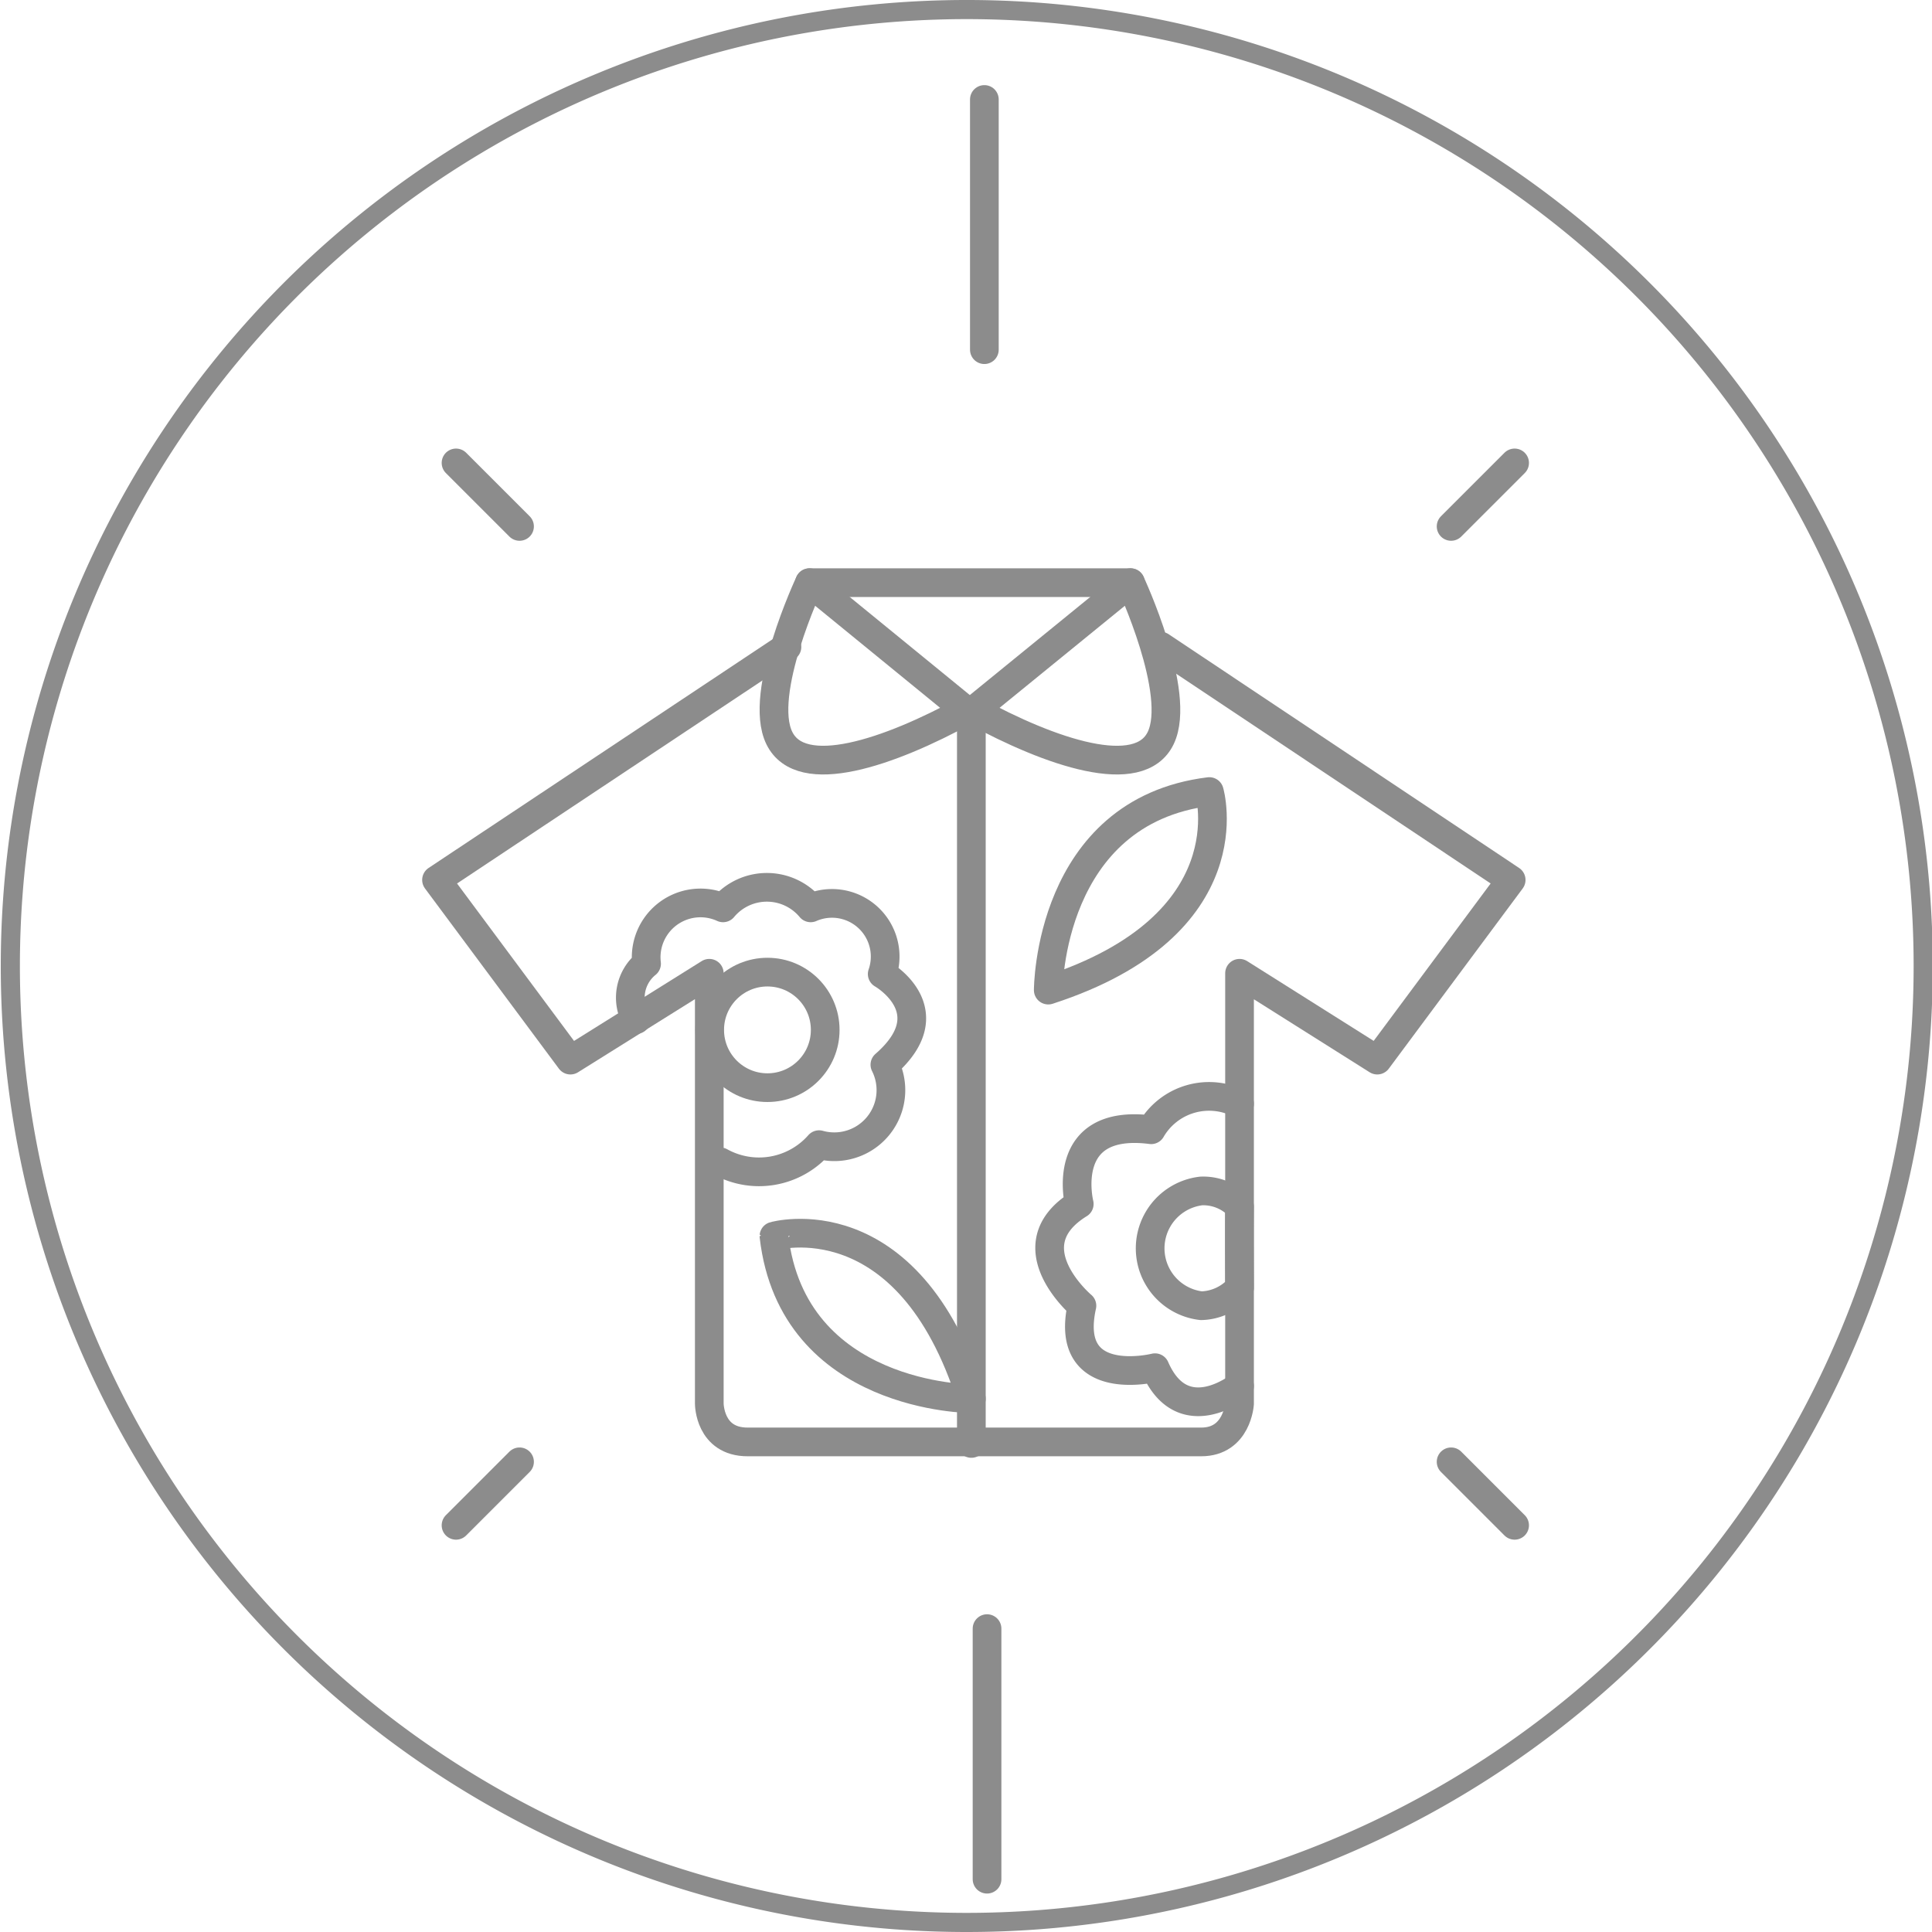 <svg id="Layer_1" data-name="Layer 1" xmlns="http://www.w3.org/2000/svg" viewBox="0 0 50.5 50.5">
  <defs>
    <style>
      .cls-1, .cls-2 {
        fill: none;
        stroke: #8c8c8c;
      }

      .cls-1 {
        stroke-miterlimit: 10;
        stroke-width: 0.5px;
      }

      .cls-2 {
        stroke-linecap: round;
        stroke-linejoin: round;
        stroke-width: 0.75px;
      }
    </style>
  </defs>
  <g>
    <path class="cls-1" d="M25.27,50.25a25,25,0,1,0-25-25A25,25,0,0,0,25.27,50.25Z"/>
    <path class="cls-2" d="M30.34,16.89,39.5,23,36,27.71,32.4,25.44V36.69s-.06,1-1,1H19.54c-1,0-1-1-1-1V25.44l-3.63,2.27L11.41,23l9.16-6.09"/>
    <path class="cls-2" d="M21.16,15.23s-1.36,2.89-.79,4.06,2.87.38,4.88-.72Z"/>
    <path class="cls-2" d="M29.55,15.23s1.35,2.89.79,4.06-2.88.38-4.89-.72Z"/>
    <line class="cls-2" x1="21.16" y1="15.23" x2="29.55" y2="15.23"/>
    <line class="cls-2" x1="25.39" y1="18.57" x2="25.39" y2="37.73"/>
    <path class="cls-2" d="M25.39,36.56s-4.67,0-5.16-4.25C20.23,32.31,23.73,31.31,25.39,36.56Z"/>
    <path class="cls-2" d="M27.4,25.88s0-4.67,4.21-5.19C31.61,20.69,32.64,24.18,27.4,25.88Z"/>
    <circle class="cls-2" cx="20.06" cy="26.92" r="1.51"/>
    <path class="cls-2" d="M32.4,33.66a1.38,1.38,0,0,1-1,.47,1.51,1.51,0,0,1,0-3,1.3,1.3,0,0,1,1,.41C32.39,32.17,32.4,33.44,32.4,33.66Z"/>
    <path class="cls-2" d="M32.4,36.23s-1.48,1.19-2.21-.48c0,0-2.4.6-1.91-1.62,0,0-1.85-1.56-.07-2.66,0,0-.56-2.25,1.88-1.94a1.75,1.75,0,0,1,2.31-.68"/>
    <path class="cls-2" d="M18.83,30.37a2.09,2.09,0,0,0,2.58-.45,1.48,1.48,0,0,0,1.72-2.09c1.62-1.41-.07-2.37-.07-2.37a1.39,1.39,0,0,0-1.87-1.73,1.49,1.49,0,0,0-2.29,0,1.42,1.42,0,0,0-2,1.46,1.14,1.14,0,0,0-.27,1.46"/>
    <line class="cls-2" x1="25.73" y1="9.14" x2="25.73" y2="2.6"/>
    <line class="cls-2" x1="25.8" y1="49.12" x2="25.8" y2="42.57"/>
    <line class="cls-2" x1="11.92" y1="12.1" x2="13.58" y2="13.76"/>
    <line class="cls-2" x1="11.92" y1="39.87" x2="13.58" y2="38.21"/>
    <line class="cls-2" x1="39.59" y1="12.1" x2="37.93" y2="13.76"/>
    <line class="cls-2" x1="39.59" y1="39.87" x2="37.93" y2="38.21"/>
  </g>
</svg>
